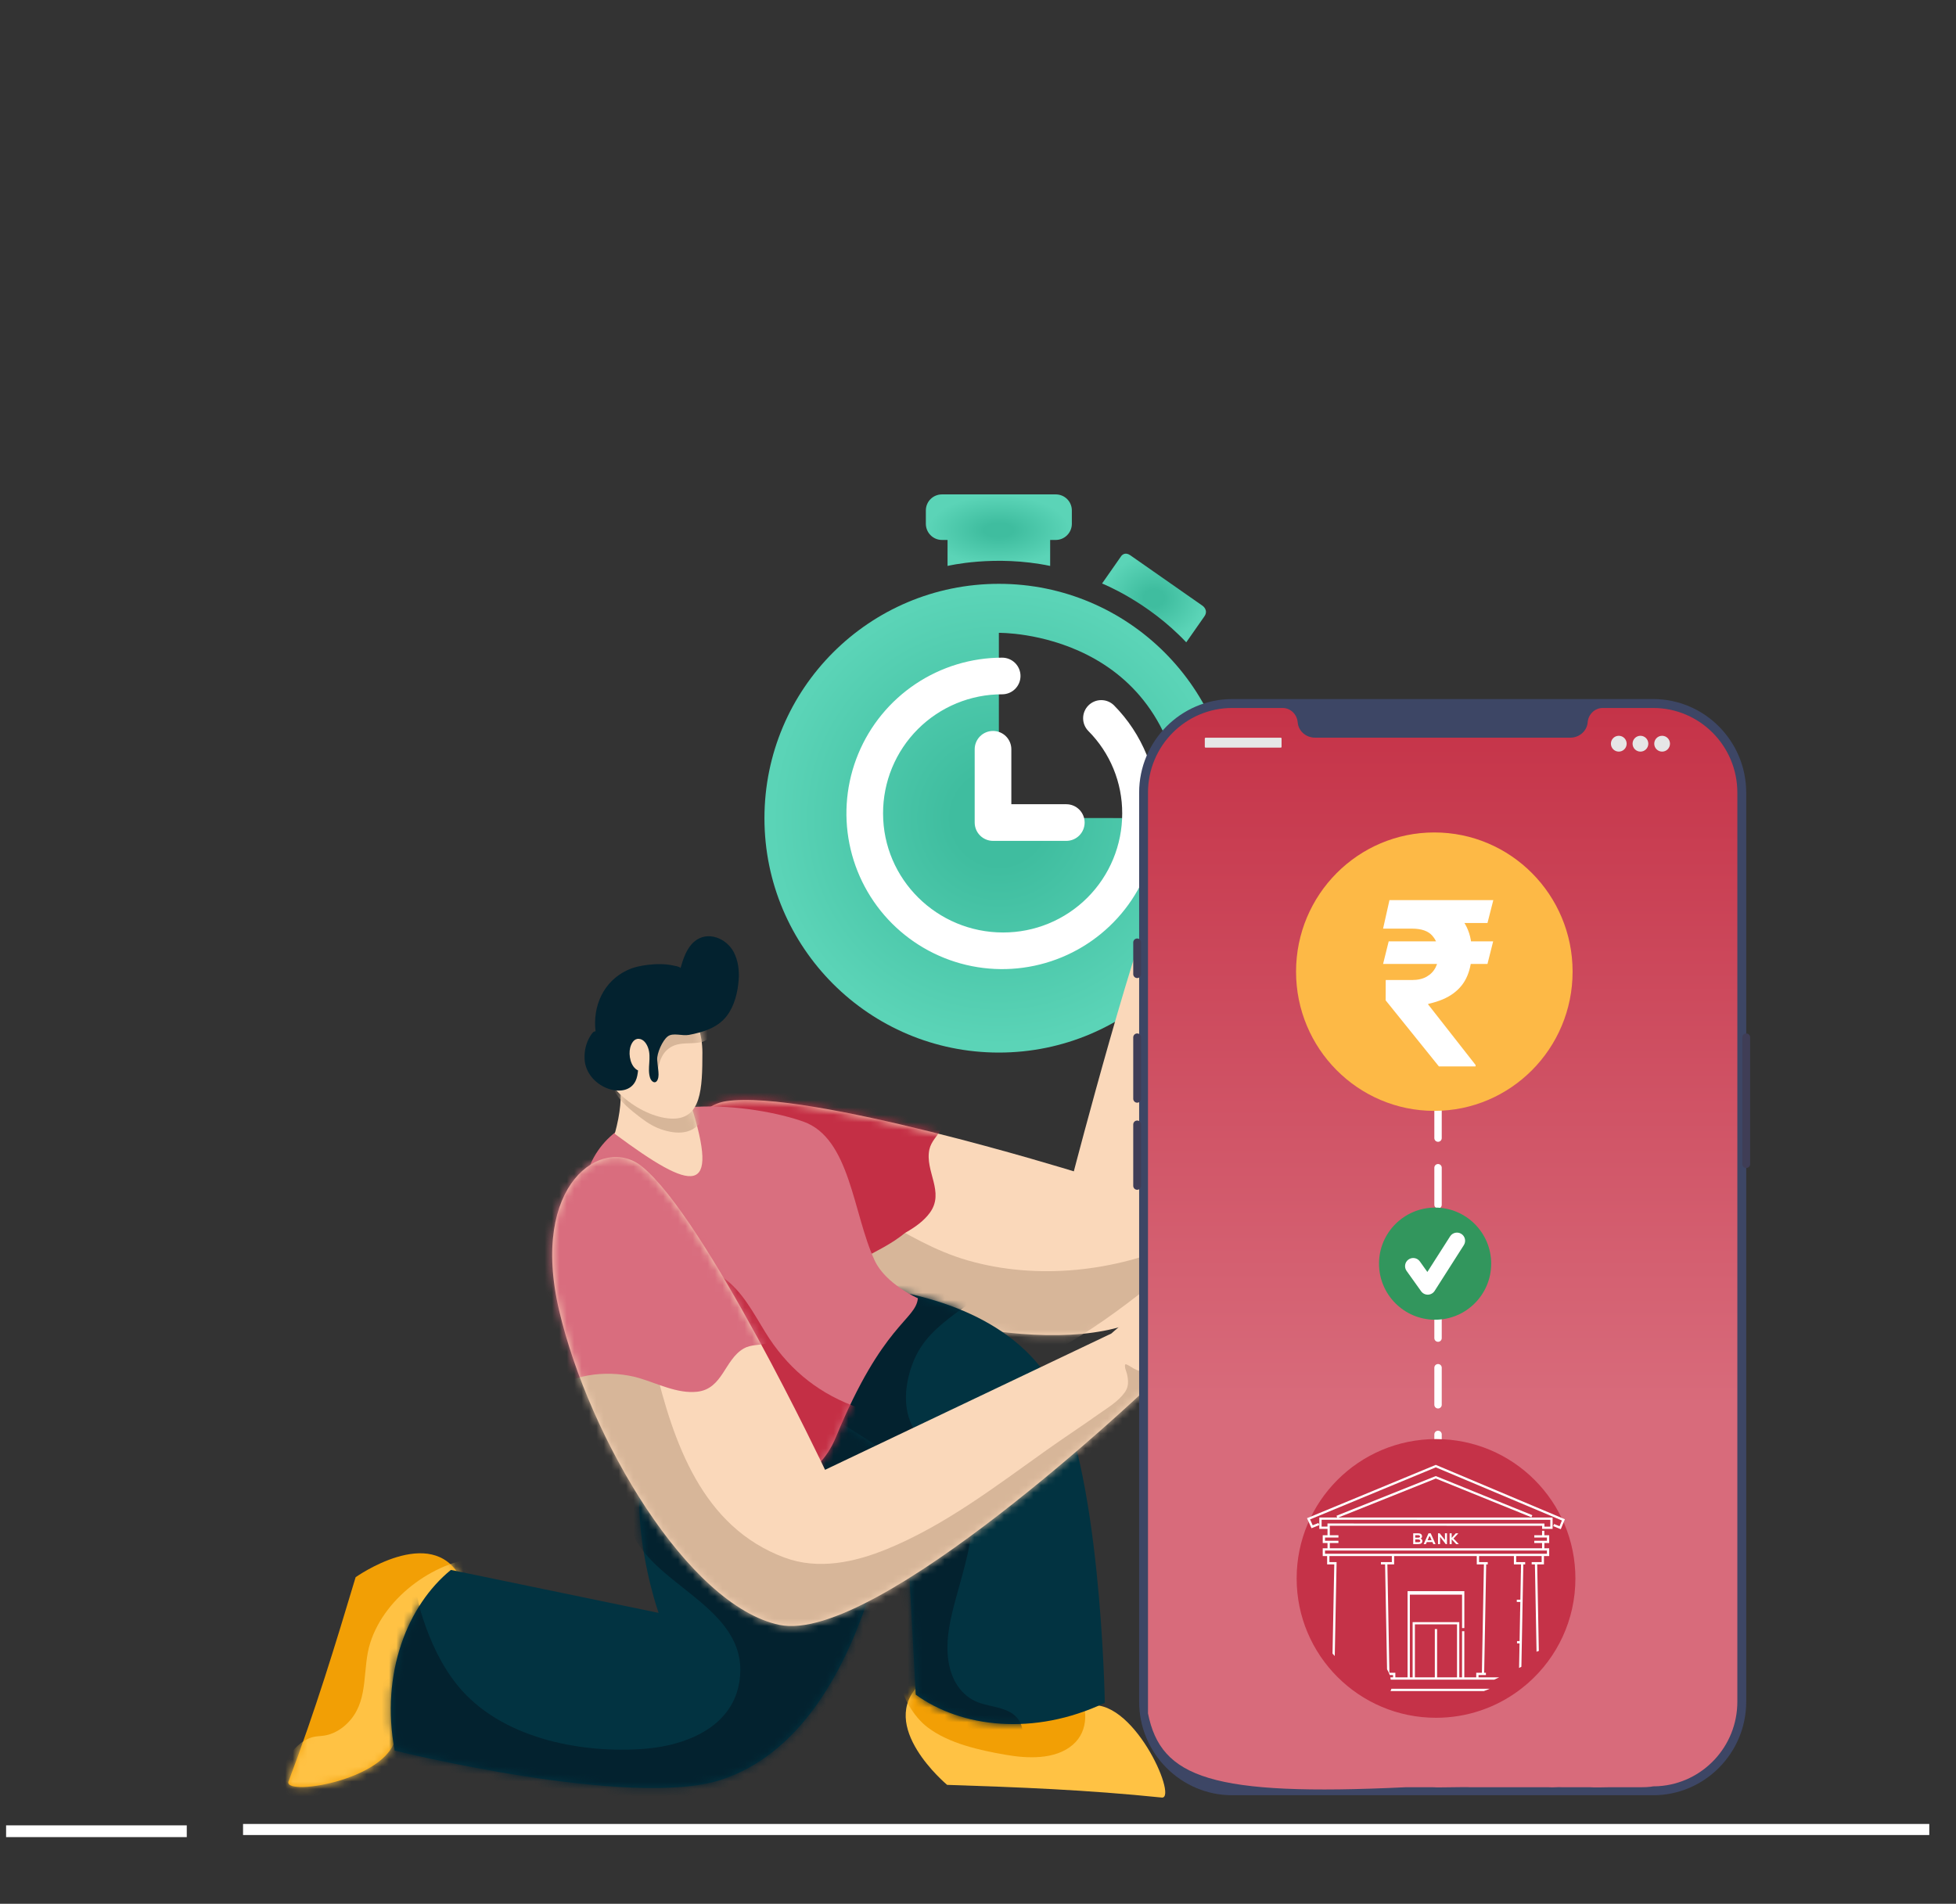 <svg width="264" height="257" viewBox="0 0 264 257" fill="none" xmlns="http://www.w3.org/2000/svg">
<rect x="0" y="0" width="264" height="257" fill="#333333" stroke="none"/>
<path d="M260.394 246.225H32.804V247.719H260.394V246.225Z" fill="white"/>
<path d="M25.208 246.413H0.823V248.001H25.208V246.413Z" fill="white"/>
<path d="M144.667 68.912V70.702C144.667 71.913 143.693 72.89 142.498 72.89H141.739V76.398C134.289 74.843 127.89 76.398 127.89 76.398V72.89H127.131C125.937 72.89 124.961 71.913 124.961 70.702V68.912C124.961 67.702 125.937 66.742 127.131 66.742H142.499C143.693 66.742 144.667 67.702 144.667 68.912Z" fill="url(#paint0_radial_109_134)"/>
<path d="M162.315 81.78L152.564 74.965C151.963 74.546 151.565 74.801 151.354 75.035L151.179 75.286L148.744 78.772C148.744 78.772 154.891 81.173 160.107 86.711L162.557 83.206C163.117 82.395 162.389 81.834 162.315 81.78Z" fill="url(#paint1_radial_109_134)"/>
<path d="M134.816 78.813C117.341 78.813 103.177 92.978 103.177 110.453C103.177 127.924 117.342 142.092 134.816 142.092C152.287 142.092 166.452 127.924 166.452 110.453C166.452 92.978 152.287 78.813 134.816 78.813ZM134.816 110.453V85.431C134.816 85.431 158.318 85.039 159.836 110.453C142.947 110.399 134.816 110.453 134.816 110.453Z" fill="url(#paint2_radial_109_134)"/>
<path d="M136.5 101.147C136.5 100.491 136.239 99.862 135.775 99.398C135.312 98.935 134.683 98.674 134.027 98.674C133.371 98.674 132.742 98.935 132.278 99.398C131.814 99.862 131.553 100.491 131.553 101.147V111.04C131.553 111.696 131.814 112.325 132.278 112.789C132.742 113.253 133.371 113.514 134.027 113.514H143.92C144.576 113.514 145.205 113.253 145.668 112.789C146.132 112.325 146.393 111.696 146.393 111.04C146.393 110.384 146.132 109.755 145.668 109.291C145.205 108.828 144.576 108.567 143.92 108.567H136.5V101.147ZM150.35 95.212C149.889 94.76 149.269 94.509 148.624 94.512C147.979 94.515 147.361 94.773 146.905 95.229C146.449 95.685 146.191 96.303 146.188 96.948C146.185 97.593 146.436 98.213 146.887 98.674C148.344 100.137 149.499 101.873 150.284 103.783C151.069 105.693 151.47 107.739 151.463 109.804C151.467 111.916 151.054 114.008 150.248 115.961C149.442 117.913 148.258 119.687 146.764 121.181C145.27 122.674 143.496 123.858 141.544 124.665C139.592 125.471 137.499 125.884 135.387 125.88C126.483 125.88 119.187 118.707 119.187 109.804C119.183 107.691 119.596 105.599 120.402 103.647C121.209 101.694 122.393 99.92 123.886 98.427C125.38 96.933 127.154 95.749 129.106 94.943C131.059 94.136 133.151 93.723 135.263 93.728C135.919 93.728 136.548 93.467 137.012 93.003C137.476 92.539 137.737 91.91 137.737 91.254C137.737 90.598 137.476 89.969 137.012 89.505C136.548 89.042 135.919 88.781 135.263 88.781C131.105 88.781 127.041 90.014 123.584 92.324C120.127 94.634 117.432 97.917 115.841 101.759C114.25 105.6 113.834 109.827 114.645 113.905C115.456 117.983 117.458 121.729 120.398 124.669C123.338 127.609 127.084 129.611 131.162 130.422C135.24 131.233 139.467 130.817 143.308 129.226C147.15 127.635 150.433 124.94 152.743 121.483C155.053 118.026 156.286 113.962 156.286 109.804C156.304 107.101 155.79 104.42 154.771 101.916C153.753 99.413 152.25 97.134 150.35 95.212Z" fill="white"/>
<path fill-rule="evenodd" clip-rule="evenodd" d="M157.273 117.798C153.731 124.346 144.934 158.125 144.934 158.125C144.934 158.125 108.908 146.985 97.998 148.658C91.339 149.679 89.45 161.414 104.867 170.057C120.291 178.704 145.949 184.136 156.194 176.82C167.049 169.063 166.196 118.829 166.196 118.829C166.196 118.829 158.7 115.163 157.273 117.798Z" fill="#FAD8BA"/>
<mask id="mask0_109_134" style="mask-type:luminance" maskUnits="userSpaceOnUse" x="93" y="116" width="74" height="65">
<path d="M157.271 117.802C153.728 124.351 144.932 158.13 144.932 158.13C144.932 158.13 108.905 146.99 97.995 148.663C91.337 149.683 89.448 161.419 104.864 170.062C120.289 178.709 145.947 184.141 156.192 176.824C167.047 169.068 166.194 118.834 166.194 118.834C166.194 118.834 158.698 115.168 157.271 117.802Z" fill="white"/>
</mask>
<g mask="url(#mask0_109_134)">
<path fill-rule="evenodd" clip-rule="evenodd" d="M167.598 162.607C165.617 164.97 162.121 166.429 159.408 167.663C150.596 171.672 140.003 172.843 130.627 170.151C126.136 168.86 122.369 166.569 118.355 164.271C116.971 163.478 115.105 162.55 113.745 163.895C111.958 165.658 112.058 169.088 112.416 171.331C113.49 178.107 118.641 183.726 125.106 185.812C138.137 190.021 158.083 171.535 167.598 162.607Z" fill="#D7B699"/>
<path fill-rule="evenodd" clip-rule="evenodd" d="M112.25 178.12C112.32 174.168 115.625 170.198 118.803 168.271C121.017 166.928 123.899 165.891 125.487 163.736C127.562 160.921 124.796 158.114 125.441 155.159C125.681 154.067 126.548 153.335 127.052 152.377C127.963 150.638 127.316 149.019 126.245 147.545C120.511 139.675 106.685 140.244 97.564 144.692C93.185 146.828 88.87 150.033 89.379 155.446C89.685 158.674 91.634 161.558 93.66 163.978C97.395 168.442 107.519 174.789 112.25 178.12Z" fill="#C42F45"/>
<path fill-rule="evenodd" clip-rule="evenodd" d="M122.158 166.416C120.463 165.548 115.992 162.729 114.357 161.225C113.538 160.472 112.782 159.657 112.054 158.816C111.926 158.67 111.561 158.085 111.302 158.246C111.02 158.42 111.203 159.189 111.234 159.432C111.393 160.703 111.608 161.97 111.823 163.232C112.356 166.373 113.16 171.838 116.477 169.898C117.997 169.008 120.447 167.905 122.158 166.416Z" fill="#C42F45"/>
</g>
<path fill-rule="evenodd" clip-rule="evenodd" d="M124.224 227.286C118.193 232.924 127.833 240.947 127.833 240.947C137.464 241.267 146.543 241.604 156.858 242.665C158.946 242.611 152.769 228.744 146.667 230.315C133.551 233.697 127.023 224.671 124.224 227.286Z" fill="#FFC244"/>
<mask id="mask1_109_134" style="mask-type:luminance" maskUnits="userSpaceOnUse" x="122" y="226" width="36" height="17">
<path d="M124.224 227.285C118.193 232.923 127.833 240.946 127.833 240.946C137.464 241.266 146.543 241.604 156.858 242.664C158.947 242.61 152.769 228.743 146.667 230.314C133.551 233.696 127.023 224.67 124.224 227.285Z" fill="white"/>
</mask>
<g mask="url(#mask1_109_134)">
<path fill-rule="evenodd" clip-rule="evenodd" d="M121.287 226.5C121.737 228.959 123.209 231.672 125.21 233.191C128.082 235.371 132.223 236.274 135.708 236.883C138.608 237.388 142.41 237.599 144.801 235.53C147.029 233.597 146.79 230.427 145.497 228.032C143.21 223.783 138.357 221.142 133.659 220.677C130.365 220.346 124.315 225.172 121.287 226.5Z" fill="#F29F05"/>
</g>
<path fill-rule="evenodd" clip-rule="evenodd" d="M89.644 204.732C102.438 213.641 122.334 205.123 122.334 205.123L123.6 228.769C129.707 233.205 139.523 234.419 149.115 229.876C149.115 229.876 148.592 196.957 141.679 186.275C129.707 167.783 93.842 174.295 93.842 174.295C93.842 174.295 83.948 200.765 89.644 204.732Z" fill="#023341"/>
<mask id="mask2_109_134" style="mask-type:luminance" maskUnits="userSpaceOnUse" x="87" y="173" width="63" height="60">
<path d="M89.642 204.737C102.436 213.645 122.333 205.128 122.333 205.128L123.598 228.773C129.706 233.21 139.521 234.424 149.114 229.881C149.114 229.881 148.591 196.962 141.677 186.28C129.706 167.788 93.84 174.3 93.84 174.3C93.84 174.3 83.946 200.77 89.642 204.737Z" fill="white"/>
</mask>
<g mask="url(#mask2_109_134)">
<path fill-rule="evenodd" clip-rule="evenodd" d="M133.243 174.732C131.183 175.658 129.261 176.99 127.523 178.419C126.151 179.543 124.949 180.724 124.042 182.257C123.33 183.465 122.861 184.773 122.562 186.141C121.858 189.357 122.387 192.337 124.695 194.758C127.455 197.662 131.115 198.604 131.31 203.257C131.489 207.578 130.077 211.843 128.963 215.958C128.088 219.2 127.264 222.879 128.505 226.141C129.146 227.816 130.379 229.216 132.09 229.837C134.226 230.617 137.126 230.442 137.917 233.123C138.824 236.178 134.433 237.351 132.261 237.347C125.991 237.331 120.788 231.882 116.965 227.534C107.426 216.69 97.779 202.014 101.551 186.973C103.941 177.444 111.957 166.384 122.948 167.161C124.87 167.296 131.469 174.015 133.243 174.732Z" fill="#03222F"/>
</g>
<path fill-rule="evenodd" clip-rule="evenodd" d="M62.128 212.916C58.218 205.645 47.998 212.916 47.998 212.916C45.23 222.146 42.584 230.838 38.925 240.54C38.443 242.573 53.428 240.142 53.468 233.841C53.548 220.296 63.942 216.29 62.128 212.916Z" fill="#F29F05"/>
<mask id="mask3_109_134" style="mask-type:luminance" maskUnits="userSpaceOnUse" x="38" y="209" width="25" height="33">
<path d="M62.127 212.913C58.217 205.642 47.998 212.913 47.998 212.913C45.229 222.143 42.584 230.835 38.924 240.537C38.443 242.57 53.428 240.139 53.468 233.838C53.547 220.293 63.941 216.287 62.127 212.913Z" fill="white"/>
</mask>
<g mask="url(#mask3_109_134)">
<path fill-rule="evenodd" clip-rule="evenodd" d="M65.341 210.188C59.025 210.473 51.987 215.409 49.971 221.778C48.876 225.231 49.781 229.149 47.378 232.089C46.545 233.111 45.412 233.915 44.15 234.221C43.359 234.412 42.553 234.324 41.785 234.635C40.214 235.267 38.929 236.803 38.328 238.418C38.073 239.106 37.895 239.838 37.906 240.582C37.982 245.184 43.161 245.892 46.534 245.323C53.687 244.114 59.687 238.569 63.763 232.574C66.976 227.852 64.638 215.914 65.341 210.188Z" fill="#FFC244"/>
</g>
<path fill-rule="evenodd" clip-rule="evenodd" d="M92.767 185.24C80.886 195.335 88.891 217.732 88.891 217.732L60.855 211.931C55.005 216.703 51.325 225.883 53.267 236.317C53.267 236.317 85.228 244.22 97.321 240.264C118.257 233.413 121.122 197.074 121.122 197.074C121.122 197.074 98.057 180.747 92.767 185.24Z" fill="#023341"/>
<mask id="mask4_109_134" style="mask-type:luminance" maskUnits="userSpaceOnUse" x="52" y="184" width="70" height="58">
<path d="M92.767 185.24C80.886 195.335 88.891 217.732 88.891 217.732L60.855 211.931C55.005 216.703 51.325 225.883 53.267 236.317C53.267 236.317 85.228 244.22 97.321 240.264C118.257 233.413 121.122 197.074 121.122 197.074C121.122 197.074 98.057 180.747 92.767 185.24Z" fill="white"/>
</mask>
<g mask="url(#mask4_109_134)">
<path fill-rule="evenodd" clip-rule="evenodd" d="M83.41 194.538C83.315 199.588 83.577 205.183 86.78 209.34C91.132 214.992 101.188 218.318 99.792 227.042C99.629 228.056 99.314 229.035 98.825 229.938C96.561 234.13 91.334 235.757 86.891 236.088C78.231 236.736 67.47 234.612 61.718 227.471C59.602 224.846 58.13 221.687 57.088 218.497C56.786 217.57 56.519 216.615 56.344 215.653C56.316 215.501 56.308 214.698 56.161 214.622C55.863 214.468 55.25 215.625 55.163 215.776C54.355 217.18 53.739 218.7 53.201 220.227C51.209 225.924 50.477 232.094 52.959 237.794C58.154 249.736 73.437 250.814 84.496 248.563C98.475 245.718 113.826 239.067 121.583 226.461C123.779 222.893 125.155 218.903 126.094 214.833C126.814 211.711 127.204 208.563 126.965 205.357C126.225 195.503 120.756 186.038 110.97 182.804C108.102 181.855 105.102 181.485 102.087 181.533C94.839 181.65 87.607 184.396 82.396 189.493C79.54 192.29 83.362 190.443 83.41 194.538Z" fill="#03222F"/>
</g>
<path fill-rule="evenodd" clip-rule="evenodd" d="M108.418 151.407C102.061 149.161 84.916 146.614 79.916 156.686C76.356 163.865 86.07 193.984 86.07 193.984C91.249 196.716 107.662 206.556 112.85 193.954C119.151 178.648 123.622 178.209 123.885 175.255C123.885 175.255 119.525 173.335 118.053 170.159C115.101 163.781 114.771 153.652 108.418 151.407Z" fill="#D96F7F"/>
<mask id="mask5_109_134" style="mask-type:luminance" maskUnits="userSpaceOnUse" x="79" y="149" width="45" height="52">
<path d="M108.419 151.407C102.063 149.161 84.918 146.614 79.917 156.686C76.357 163.865 86.071 193.984 86.071 193.984C91.251 196.716 107.664 206.556 112.851 193.954C119.152 178.648 123.623 178.209 123.886 175.255C123.886 175.255 119.526 173.335 118.054 170.159C115.102 163.781 114.772 153.652 108.419 151.407Z" fill="white"/>
</mask>
<g mask="url(#mask5_109_134)">
<path fill-rule="evenodd" clip-rule="evenodd" d="M121.513 191.021C119.377 191.267 116.99 190.495 115.033 189.735C109.957 187.764 106.15 184.476 103.294 179.846C101.703 177.27 100.195 174.317 97.669 172.521C97.128 172.136 95.342 170.966 94.797 171.844C94.224 172.759 94.638 174.532 94.725 175.508C95.008 178.711 95.322 181.912 95.652 185.111C95.843 186.975 96.074 188.835 96.353 190.688C96.559 192.052 96.79 193.412 97.065 194.763C98.425 201.433 101.206 210.819 109.516 210.854C110.554 210.858 111.572 210.687 112.551 210.349C113.995 209.852 115.343 209.034 116.533 208.082C118.355 206.621 120.073 192.847 121.513 191.021Z" fill="#C42F45"/>
</g>
<path fill-rule="evenodd" clip-rule="evenodd" d="M149.993 180.022L111.358 198.417C111.358 198.417 95.21 164.34 86.601 157.433C81.347 153.216 71.423 159.759 75.477 176.961C79.534 194.172 92.879 216.75 105.196 219.353C118.25 222.107 154.687 187.516 154.687 187.516C154.687 187.516 159.522 186.269 159.952 184.963C160.998 181.774 157.773 179.843 157.773 179.843C157.773 179.843 163.782 173.969 163.012 172.941C160.961 170.205 149.993 180.022 149.993 180.022Z" fill="#FAD8BA"/>
<mask id="mask6_109_134" style="mask-type:luminance" maskUnits="userSpaceOnUse" x="74" y="156" width="90" height="64">
<path d="M149.993 180.017L111.357 198.413C111.357 198.413 95.21 164.335 86.601 157.428C81.347 153.211 71.423 159.754 75.477 176.957C79.534 194.167 92.878 216.746 105.196 219.348C118.249 222.103 154.687 187.512 154.687 187.512C154.687 187.512 159.522 186.264 159.951 184.958C160.998 181.769 157.773 179.838 157.773 179.838C157.773 179.838 163.782 173.964 163.012 172.937C160.961 170.201 149.993 180.017 149.993 180.017Z" fill="white"/>
</mask>
<g mask="url(#mask6_109_134)">
<path fill-rule="evenodd" clip-rule="evenodd" d="M160.891 180.37C160.811 183.238 157.959 185.497 155.238 185.349C154.45 185.306 153.679 185.105 152.987 184.728C152.863 184.659 151.952 184.036 151.877 184.191C151.714 184.516 152.04 185.165 152.111 185.487C152.302 186.343 152.366 187.158 151.845 187.909C150.958 189.181 149.534 190.015 148.293 190.893C145.977 192.535 143.603 194.089 141.287 195.735C134.425 200.613 127.567 205.896 119.723 209.111C115.363 210.899 110.462 211.965 105.899 210.271C94.729 206.125 90.886 194.712 88.321 184.094C85.059 182.093 78.248 180.363 75.11 183.193C73.097 185.006 72.723 188.076 72.771 190.63C72.918 198.325 76.92 206.163 82.282 211.521C85.56 214.797 89.582 217.128 93.87 218.83C111.739 225.935 132.671 219.749 147.489 208.517C155.604 202.366 160.608 191.09 160.891 180.37Z" fill="#D7B699"/>
<path fill-rule="evenodd" clip-rule="evenodd" d="M161.292 171.946C162.207 173.179 161.025 174.754 160.273 175.714C160.086 175.952 159.891 176.183 159.693 176.411C159.458 176.681 159.219 176.949 158.973 177.21C158.654 177.553 158.324 177.887 157.978 178.207C157.497 178.658 156.98 179.086 156.411 179.424C156.228 179.532 156.041 179.635 155.85 179.726C155.83 179.734 155.54 179.871 155.575 179.9C155.691 179.985 156.081 179.881 156.208 179.869C156.785 179.81 157.385 179.885 157.966 179.839C158.619 179.787 159.263 179.613 159.86 179.31C160.488 178.992 160.993 178.432 161.439 177.902C162.334 176.831 163.09 175.608 163.567 174.291C164.005 173.083 163.161 171.674 161.292 171.946Z" fill="#D7B699"/>
<path fill-rule="evenodd" clip-rule="evenodd" d="M74.534 187.85C77.494 185.23 82.653 184.982 86.221 186.02C88.708 186.744 91.421 188.166 94.082 187.879C97.559 187.505 97.757 183.57 100.371 182.046C101.338 181.485 102.463 181.63 103.51 181.353C105.407 180.848 106.163 179.277 106.525 177.491C108.446 167.946 98.68 158.144 89.237 154.43C84.702 152.647 79.423 151.634 75.779 155.669C73.607 158.077 72.8 161.463 72.386 164.592C71.622 170.362 73.79 182.113 74.534 187.85Z" fill="#D96D7E"/>
</g>
<path fill-rule="evenodd" clip-rule="evenodd" d="M159.735 120.303C159.429 118.13 158.553 117.217 158.553 117.217C158.553 117.217 166.513 116.318 168.494 120.487C170.718 125.164 167.015 126.758 163.713 126.758C161 126.758 160.129 125.674 159.902 123.453C159.779 123.61 159.639 123.764 159.488 123.914C158.307 125.09 156.823 125.519 156.175 124.869C155.53 124.219 155.964 122.736 157.145 121.559C157.993 120.717 158.995 120.258 159.735 120.303Z" fill="#FAD8BA"/>
<mask id="mask7_109_134" style="mask-type:luminance" maskUnits="userSpaceOnUse" x="155" y="117" width="15" height="10">
<path d="M159.732 120.309C159.426 118.136 158.551 117.223 158.551 117.223C158.551 117.223 166.511 116.324 168.492 120.494C170.715 125.17 167.012 126.764 163.71 126.764C160.997 126.764 160.126 125.68 159.899 123.459C159.776 123.616 159.637 123.77 159.485 123.92C158.304 125.096 156.82 125.525 156.172 124.875C155.527 124.225 155.961 122.742 157.142 121.565C157.99 120.723 158.992 120.264 159.732 120.309Z" fill="white"/>
</mask>
<g mask="url(#mask7_109_134)">
<path fill-rule="evenodd" clip-rule="evenodd" d="M169.339 121.561C169.307 121.943 169.16 122.318 169.001 122.663C168.118 124.591 166.109 125.292 164.12 125.418C163.185 125.477 162.131 125.418 161.347 124.844C160.747 124.405 160.396 123.757 160.209 123.051C160.146 122.82 160.102 122.583 160.074 122.346C160.07 122.321 160.05 121.989 160.034 121.991C159.963 121.997 159.887 122.258 159.863 122.309C159.724 122.628 159.565 122.941 159.362 123.227C158.809 124.006 157.835 124.566 156.884 124.652C156.502 124.687 156.088 124.683 155.798 124.4C155.893 126.873 158.423 128.136 160.528 128.591C164.183 129.379 169.12 128.751 170.437 124.642C170.628 124.05 169.363 122.18 169.339 121.561Z" fill="#D7B699"/>
</g>
<path fill-rule="evenodd" clip-rule="evenodd" d="M91.506 143.25L83.677 145.938C83.928 148.09 83.757 150.17 82.974 153.061C93.609 160.969 97.216 161.601 93.215 149.007C90.996 147.133 91.559 145.931 91.506 143.25Z" fill="#FAD8BA"/>
<mask id="mask8_109_134" style="mask-type:luminance" maskUnits="userSpaceOnUse" x="82" y="143" width="13" height="16">
<path d="M91.506 143.255L83.677 145.943C83.928 148.095 83.757 150.175 82.974 153.066C93.609 160.974 97.216 161.606 93.215 149.011C90.997 147.138 91.559 145.936 91.506 143.255Z" fill="white"/>
</mask>
<g mask="url(#mask8_109_134)">
<path fill-rule="evenodd" clip-rule="evenodd" d="M82.94 147.213C83.612 148.698 85.194 149.905 86.48 150.892C87.455 151.639 88.423 152.228 89.618 152.576C90.642 152.874 91.751 153.035 92.775 152.737C94.919 152.111 95.754 149.784 94.928 147.835C93.716 144.969 89.97 143.55 86.986 143.449C84.909 143.379 83.912 145.425 82.94 147.213Z" fill="#D7B699"/>
</g>
<path fill-rule="evenodd" clip-rule="evenodd" d="M87.89 133.175C91.704 133.175 94.803 137.171 94.803 142.093C94.803 147.015 94.636 151.011 90.821 151.011C87.003 151.011 80.976 147.015 80.976 142.093C80.976 137.171 84.075 133.175 87.89 133.175Z" fill="#FAD8BA"/>
<mask id="mask9_109_134" style="mask-type:luminance" maskUnits="userSpaceOnUse" x="80" y="133" width="15" height="19">
<path d="M87.89 133.175C91.705 133.175 94.804 137.171 94.804 142.093C94.804 147.015 94.637 151.011 90.822 151.011C87.003 151.011 80.976 147.015 80.976 142.093C80.976 137.171 84.075 133.175 87.89 133.175Z" fill="white"/>
</mask>
<g mask="url(#mask9_109_134)">
<path fill-rule="evenodd" clip-rule="evenodd" d="M97.327 138.478C96.778 139.376 95.636 140.475 94.598 140.696C93.21 140.992 91.762 140.597 90.485 141.389C89.638 141.913 89.2 142.735 88.953 143.666C88.854 144.038 88.778 144.416 88.671 144.787C88.651 144.858 88.571 145.134 88.448 145.037C88.253 144.884 88.225 144.468 88.201 144.25C88.118 143.558 88.118 142.848 88.166 142.154C88.337 139.692 89.546 137.339 92.171 136.902C92.716 136.812 96.782 138.414 97.327 138.478Z" fill="#D7B699"/>
</g>
<path fill-rule="evenodd" clip-rule="evenodd" d="M90.112 139.918C90.823 139.358 92.053 139.881 92.988 139.705C94.885 139.347 96.866 138.753 98.095 137.145C99.13 135.793 99.571 133.96 99.698 132.292C99.798 131.028 99.631 129.683 99.042 128.547C98.064 126.659 95.49 125.588 93.708 127.11C92.677 127.992 92.212 129.416 91.854 130.678C91.655 130.458 91.134 130.396 90.863 130.338C89.757 130.101 88.6 130.112 87.486 130.243C86.504 130.36 85.553 130.552 84.654 130.974C81.448 132.479 79.98 135.814 80.381 139.228C80.067 139.166 79.765 139.709 79.638 139.918C79.081 140.839 78.862 141.846 78.898 142.921C78.965 144.907 80.544 146.55 82.402 147.065C83.687 147.421 85.143 147.221 85.775 145.937C85.994 145.491 86.066 144.996 86.118 144.506C85.099 144.02 84.813 142.432 85.052 141.451C85.191 140.896 85.541 140.197 86.213 140.236C86.865 140.274 87.263 140.879 87.466 141.435C87.959 142.785 87.323 144.187 87.741 145.503C87.908 146.018 88.457 146.413 88.755 145.761C88.946 145.338 88.882 144.825 88.838 144.377C88.795 143.94 88.723 143.503 88.699 143.064C88.648 142.199 89.395 140.478 90.112 139.918Z" fill="#03222F"/>
<path d="M223.123 242.348H166.312C159.385 242.348 153.749 236.683 153.749 229.72V106.997C153.749 100.034 159.385 94.369 166.312 94.369H223.123C230.049 94.369 235.685 100.034 235.685 106.997V229.72C235.685 236.683 230.049 242.348 223.123 242.348Z" fill="#3D4665"/>
<path d="M235.684 139.51C235.391 139.51 235.153 139.749 235.153 140.044V157.139C235.153 157.434 235.391 157.673 235.684 157.673C235.978 157.673 236.216 157.434 236.216 157.139V140.044C236.216 139.749 235.978 139.51 235.684 139.51Z" fill="#3F3D56"/>
<path d="M234.488 106.999V229.72C234.488 235.781 229.796 240.738 223.862 241.123H223.859C223.771 241.128 223.684 241.134 223.593 241.136C223.437 241.144 223.28 241.147 223.12 241.147C223.12 241.147 222.615 241.269 221.478 241.269C220.232 241.269 218.986 241.269 217.117 241.269C216.528 241.269 215.279 241.322 214.625 241.269C213.379 241.269 212.756 241.269 210.887 241.269C210.276 241.218 209.664 241.325 209.018 241.269C205.903 241.269 202.789 241.269 198.428 241.269C197.769 241.207 194.114 241.335 193.444 241.269C192.198 241.269 167.28 241.269 189.706 241.269C163.542 242.514 156.689 240.023 154.944 231.301V106.999C154.944 100.687 160.033 95.572 166.312 95.572H173.099C174.183 95.572 175.055 96.422 175.148 97.509C175.156 97.581 175.164 97.653 175.177 97.725C175.374 98.818 176.37 99.579 177.476 99.579H211.957C213.063 99.579 214.059 98.818 214.256 97.725C214.269 97.653 214.277 97.581 214.285 97.509C214.378 96.422 215.249 95.572 216.334 95.572H223.12C229.4 95.572 234.488 100.687 234.488 106.999Z" fill="url(#paint3_linear_109_134)"/>
<path d="M153.483 126.691C153.19 126.691 152.952 126.931 152.952 127.226V131.499C152.952 131.794 153.19 132.034 153.483 132.034C153.777 132.034 154.015 131.794 154.015 131.499V127.226C154.015 126.931 153.777 126.691 153.483 126.691Z" fill="#3F3D56"/>
<path d="M153.483 139.51C153.19 139.51 152.952 139.749 152.952 140.044V148.324C152.952 148.619 153.19 148.859 153.483 148.859C153.777 148.859 154.015 148.619 154.015 148.324V140.044C154.015 139.749 153.777 139.51 153.483 139.51Z" fill="#3F3D56"/>
<path d="M153.484 151.266C153.19 151.266 152.952 151.505 152.952 151.8V160.08C152.952 160.375 153.19 160.615 153.484 160.615C153.777 160.615 154.015 160.375 154.015 160.08V151.8C154.015 151.505 153.777 151.266 153.484 151.266Z" fill="#3F3D56"/>
<path d="M172.872 99.588H162.709C162.654 99.588 162.609 99.633 162.609 99.688V100.823C162.609 100.879 162.654 100.924 162.709 100.924H172.872C172.928 100.924 172.972 100.879 172.972 100.823V99.688C172.972 99.633 172.928 99.588 172.872 99.588Z" fill="#E6E6E6"/>
<path d="M218.486 101.464C219.073 101.464 219.549 100.986 219.549 100.396C219.549 99.805 219.073 99.327 218.486 99.327C217.899 99.327 217.423 99.805 217.423 100.396C217.423 100.986 217.899 101.464 218.486 101.464Z" fill="#E6E6E6"/>
<path d="M221.41 101.464C221.997 101.464 222.473 100.986 222.473 100.396C222.473 99.805 221.997 99.327 221.41 99.327C220.823 99.327 220.347 99.805 220.347 100.396C220.347 100.986 220.823 101.464 221.41 101.464Z" fill="#E6E6E6"/>
<path d="M224.335 101.464C224.922 101.464 225.398 100.986 225.398 100.396C225.398 99.805 224.922 99.327 224.335 99.327C223.748 99.327 223.272 99.805 223.272 100.396C223.272 100.986 223.748 101.464 224.335 101.464Z" fill="#E6E6E6"/>
<line x1="194.091" y1="148.637" x2="194.091" y2="214.718" stroke="white" stroke-linecap="round" stroke-dasharray="5 4"/>
<path d="M193.589 149.962C203.896 149.962 212.252 141.548 212.252 131.169C212.252 120.79 203.896 112.376 193.589 112.376C183.282 112.376 174.927 120.79 174.927 131.169C174.927 141.548 183.282 149.962 193.589 149.962Z" fill="#FDB946"/>
<path d="M201.53 127.082L200.763 130.129H186.673L187.43 127.082H201.53ZM194.207 143.961L187.02 135.039L187.03 132.299H190.582C191.373 132.299 192.035 132.145 192.568 131.838C193.1 131.532 193.499 131.115 193.766 130.589C194.032 130.063 194.168 129.464 194.175 128.791C194.168 127.783 193.885 126.961 193.324 126.325C192.771 125.682 191.857 125.361 190.582 125.361H186.673L187.535 121.514H190.582C192.368 121.514 193.857 121.795 195.047 122.357C196.245 122.913 197.142 123.706 197.737 124.736C198.34 125.766 198.644 126.994 198.651 128.419C198.644 129.683 198.441 130.786 198.042 131.729C197.65 132.672 197.03 133.457 196.182 134.085C195.342 134.714 194.245 135.182 192.893 135.488L192.725 135.554L199.156 143.764V143.961H194.207ZM201.551 121.514L200.763 124.604H189.163L189.951 121.514H201.551Z" fill="white"/>
<path d="M193.695 178.157C197.875 178.157 201.264 174.768 201.264 170.587C201.264 166.407 197.875 163.018 193.695 163.018C189.514 163.018 186.125 166.407 186.125 170.587C186.125 174.768 189.514 178.157 193.695 178.157Z" fill="#32965D"/>
<path fill-rule="evenodd" clip-rule="evenodd" d="M189.844 171.564L191.807 174.313C192.019 174.611 192.366 174.783 192.73 174.774C193.096 174.764 193.433 174.574 193.631 174.266L197.572 168.088C197.899 167.576 197.749 166.895 197.237 166.568C196.725 166.242 196.044 166.392 195.718 166.904L192.651 171.708L191.635 170.285C191.283 169.791 190.596 169.676 190.101 170.029C189.606 170.382 189.492 171.07 189.844 171.564Z" fill="white"/>
<path d="M193.819 194.268C204.209 194.268 212.631 202.69 212.631 213.08C212.631 218.706 210.16 223.753 206.246 227.201C206.205 227.228 206.169 227.26 206.138 227.296C205.88 227.519 205.616 227.737 205.346 227.946C205.307 227.973 205.269 228 205.231 228.028C205.158 228.083 205.087 228.139 205.017 228.196C201.888 230.518 198.015 231.892 193.819 231.892C183.43 231.892 175.008 223.469 175.008 213.08C175.008 202.69 183.43 194.268 193.819 194.268Z" fill="#C53248"/>
<path d="M193.85 197.775L193.79 197.75L176.404 204.949L177.016 206.301L178.064 205.882L177.95 205.596L177.175 205.906L176.816 205.112L193.789 198.084L210.81 205.257L210.49 206.031L209.751 205.732L209.635 206.017L210.657 206.432L211.212 205.092L193.85 197.775Z" fill="white"/>
<path d="M187.797 227.976C187.768 228.083 187.726 228.186 187.674 228.284H200.285C200.515 228.2 200.813 228.082 200.813 228.082L201.07 227.976H187.797Z" fill="white"/>
<path d="M207.08 205.666L206.302 205.666L204.933 205.666L204.154 205.665L202.786 205.665L202.007 205.665L200.639 205.665L199.861 205.665L198.492 205.665L197.713 205.665L196.345 205.665L195.566 205.665L194.198 205.665L193.419 205.664L192.051 205.664L191.272 205.664L189.904 205.664L189.126 205.664L187.757 205.664L186.978 205.664L185.61 205.664L184.831 205.664L183.463 205.664L182.684 205.663L181.316 205.663L181.342 205.663L180.563 205.663L180.537 205.663L179.169 205.663V206.084L178.376 206.084L178.376 205.162L209.245 205.165L209.244 206.087L208.449 206.087L208.449 205.666L207.08 205.666ZM208.786 209.316V209.753H178.835V209.316H208.786ZM200.283 211.183L200.008 225.814H199.247V226.435H197.637L197.641 220.204L197.333 220.204L197.329 226.435H196.961L196.961 218.977H190.66V226.435H190.286V215.266H197.334L197.334 219.783L197.641 219.783L197.642 214.8H189.979V226.435H188.329V225.814H187.528L187.253 211.183H188.165V210.061H199.32V211.183H200.283ZM196.653 226.435H193.964V219.915H193.657V226.435H190.968L190.969 219.285H196.653V226.435ZM209.552 206.395L209.552 204.857L180.637 204.855L193.789 199.593L206.701 204.826L206.817 204.541L193.848 199.284L193.79 199.261L180.384 204.624L180.476 204.855L178.069 204.854L178.069 206.391L179.174 206.392V207.251H178.527V208.303H179.174V209.008H178.527V210.061H179.123V211.183H180.086L179.85 223.228C179.928 223.314 180.049 223.448 180.151 223.554L180.399 210.875H179.431V210.061H187.857V210.875H186.384V211.183H186.945L187.211 225.346C187.351 225.593 187.482 225.856 187.573 226.122H188.021V226.435H187.657C187.676 226.537 187.689 226.64 187.7 226.743H201.673C201.896 226.64 202.12 226.538 202.344 226.435H199.555V226.122H200.552V225.814H200.316L200.591 211.183H200.8V210.875H199.628V210.061H204.33V211.183H205.293L205.278 211.983V212.291L205.272 212.291L205.203 215.949H204.721V216.257H205.197L205.172 217.591L205.166 217.591V217.899L205.098 221.54H204.752V221.848H205.092L205.03 225.165C205.135 225.111 205.239 225.056 205.341 224.999L205.601 211.183H205.851V210.875H204.638V210.061H208.078V210.875H206.731V211.183H207.167L207.388 222.978C207.487 222.932 207.589 222.896 207.694 222.872L207.474 211.183H208.386V210.061H209.094V209.008H208.44V208.303H209.094V207.251H208.44V206.646H208.132V207.251L207.08 207.251V207.559L208.786 207.559V207.995L207.08 207.995V208.303L208.132 208.303V209.008H179.482V208.303L180.647 208.303V207.995H178.835V207.559L180.647 207.559V207.251H179.482V206.197H179.477L179.477 205.971L180.23 205.971L181.624 205.971L182.377 205.971L183.771 205.971L184.524 205.972L185.918 205.972L186.671 205.972L188.065 205.972L188.818 205.972L190.212 205.972L190.965 205.972L192.359 205.972L193.112 205.972L194.506 205.972L195.259 205.973L196.653 205.973L197.406 205.973L198.8 205.973L199.553 205.973L200.947 205.973L201.7 205.973L203.094 205.973L203.847 205.973L205.241 205.973L205.994 205.974L207.388 205.974L208.141 205.974V206.394L209.552 206.395Z" fill="white"/>
<path d="M191.431 208.19H191.011V207.816H191.431C191.543 207.816 191.703 207.885 191.703 208.016C191.703 208.153 191.543 208.19 191.431 208.19ZM191.011 207.24H191.431C191.605 207.24 191.659 207.352 191.659 207.419C191.659 207.502 191.603 207.575 191.431 207.575H191.011V207.24ZM191.932 207.413C191.932 207.119 191.717 206.99 191.431 206.99C191.2 206.99 190.97 206.99 190.741 206.99V208.446C190.972 208.446 191.2 208.446 191.431 208.446C191.732 208.446 191.975 208.342 191.975 208.018C191.975 207.926 191.913 207.745 191.742 207.693C191.877 207.633 191.932 207.525 191.932 207.413Z" fill="white"/>
<path d="M192.685 207.916L192.955 207.296L193.225 207.916H192.685ZM192.805 206.99L192.153 208.446H192.45L192.575 208.172H193.335L193.457 208.446H193.756L193.104 206.99H192.805Z" fill="white"/>
<path d="M195.024 207.891L194.312 206.988H194.09V208.444H194.364V207.462L195.128 208.446L195.298 208.444V206.986H195.024V207.891Z" fill="white"/>
<path d="M195.658 206.99V208.446H195.932V207.801L196.541 208.446H196.879V208.43L196.179 207.695L196.825 206.998V206.99H196.485L195.932 207.606V206.99H195.658Z" fill="white"/>
<defs>
<radialGradient id="paint0_radial_109_134" cx="0" cy="0" r="1" gradientUnits="userSpaceOnUse" gradientTransform="translate(134.814 71.57) rotate(90) scale(4.828 9.853)">
<stop offset="0.198" stop-color="#3FBD9F"/>
<stop offset="0.969" stop-color="#5BD4B7"/>
</radialGradient>
<radialGradient id="paint1_radial_109_134" cx="0" cy="0" r="1" gradientUnits="userSpaceOnUse" gradientTransform="translate(155.755 80.726) rotate(90) scale(5.985 7.011)">
<stop offset="0.198" stop-color="#3FBD9F"/>
<stop offset="0.969" stop-color="#5BD4B7"/>
</radialGradient>
<radialGradient id="paint2_radial_109_134" cx="0" cy="0" r="1" gradientUnits="userSpaceOnUse" gradientTransform="translate(134.815 110.453) rotate(90) scale(31.639 31.637)">
<stop offset="0.198" stop-color="#3FBD9F"/>
<stop offset="0.969" stop-color="#5BD4B7"/>
</radialGradient>
<linearGradient id="paint3_linear_109_134" x1="194.716" y1="95.572" x2="194.716" y2="241.569" gradientUnits="userSpaceOnUse">
<stop stop-color="#C53348"/>
<stop offset="0.646" stop-color="#D86B7B"/>
</linearGradient>
</defs>
</svg>
